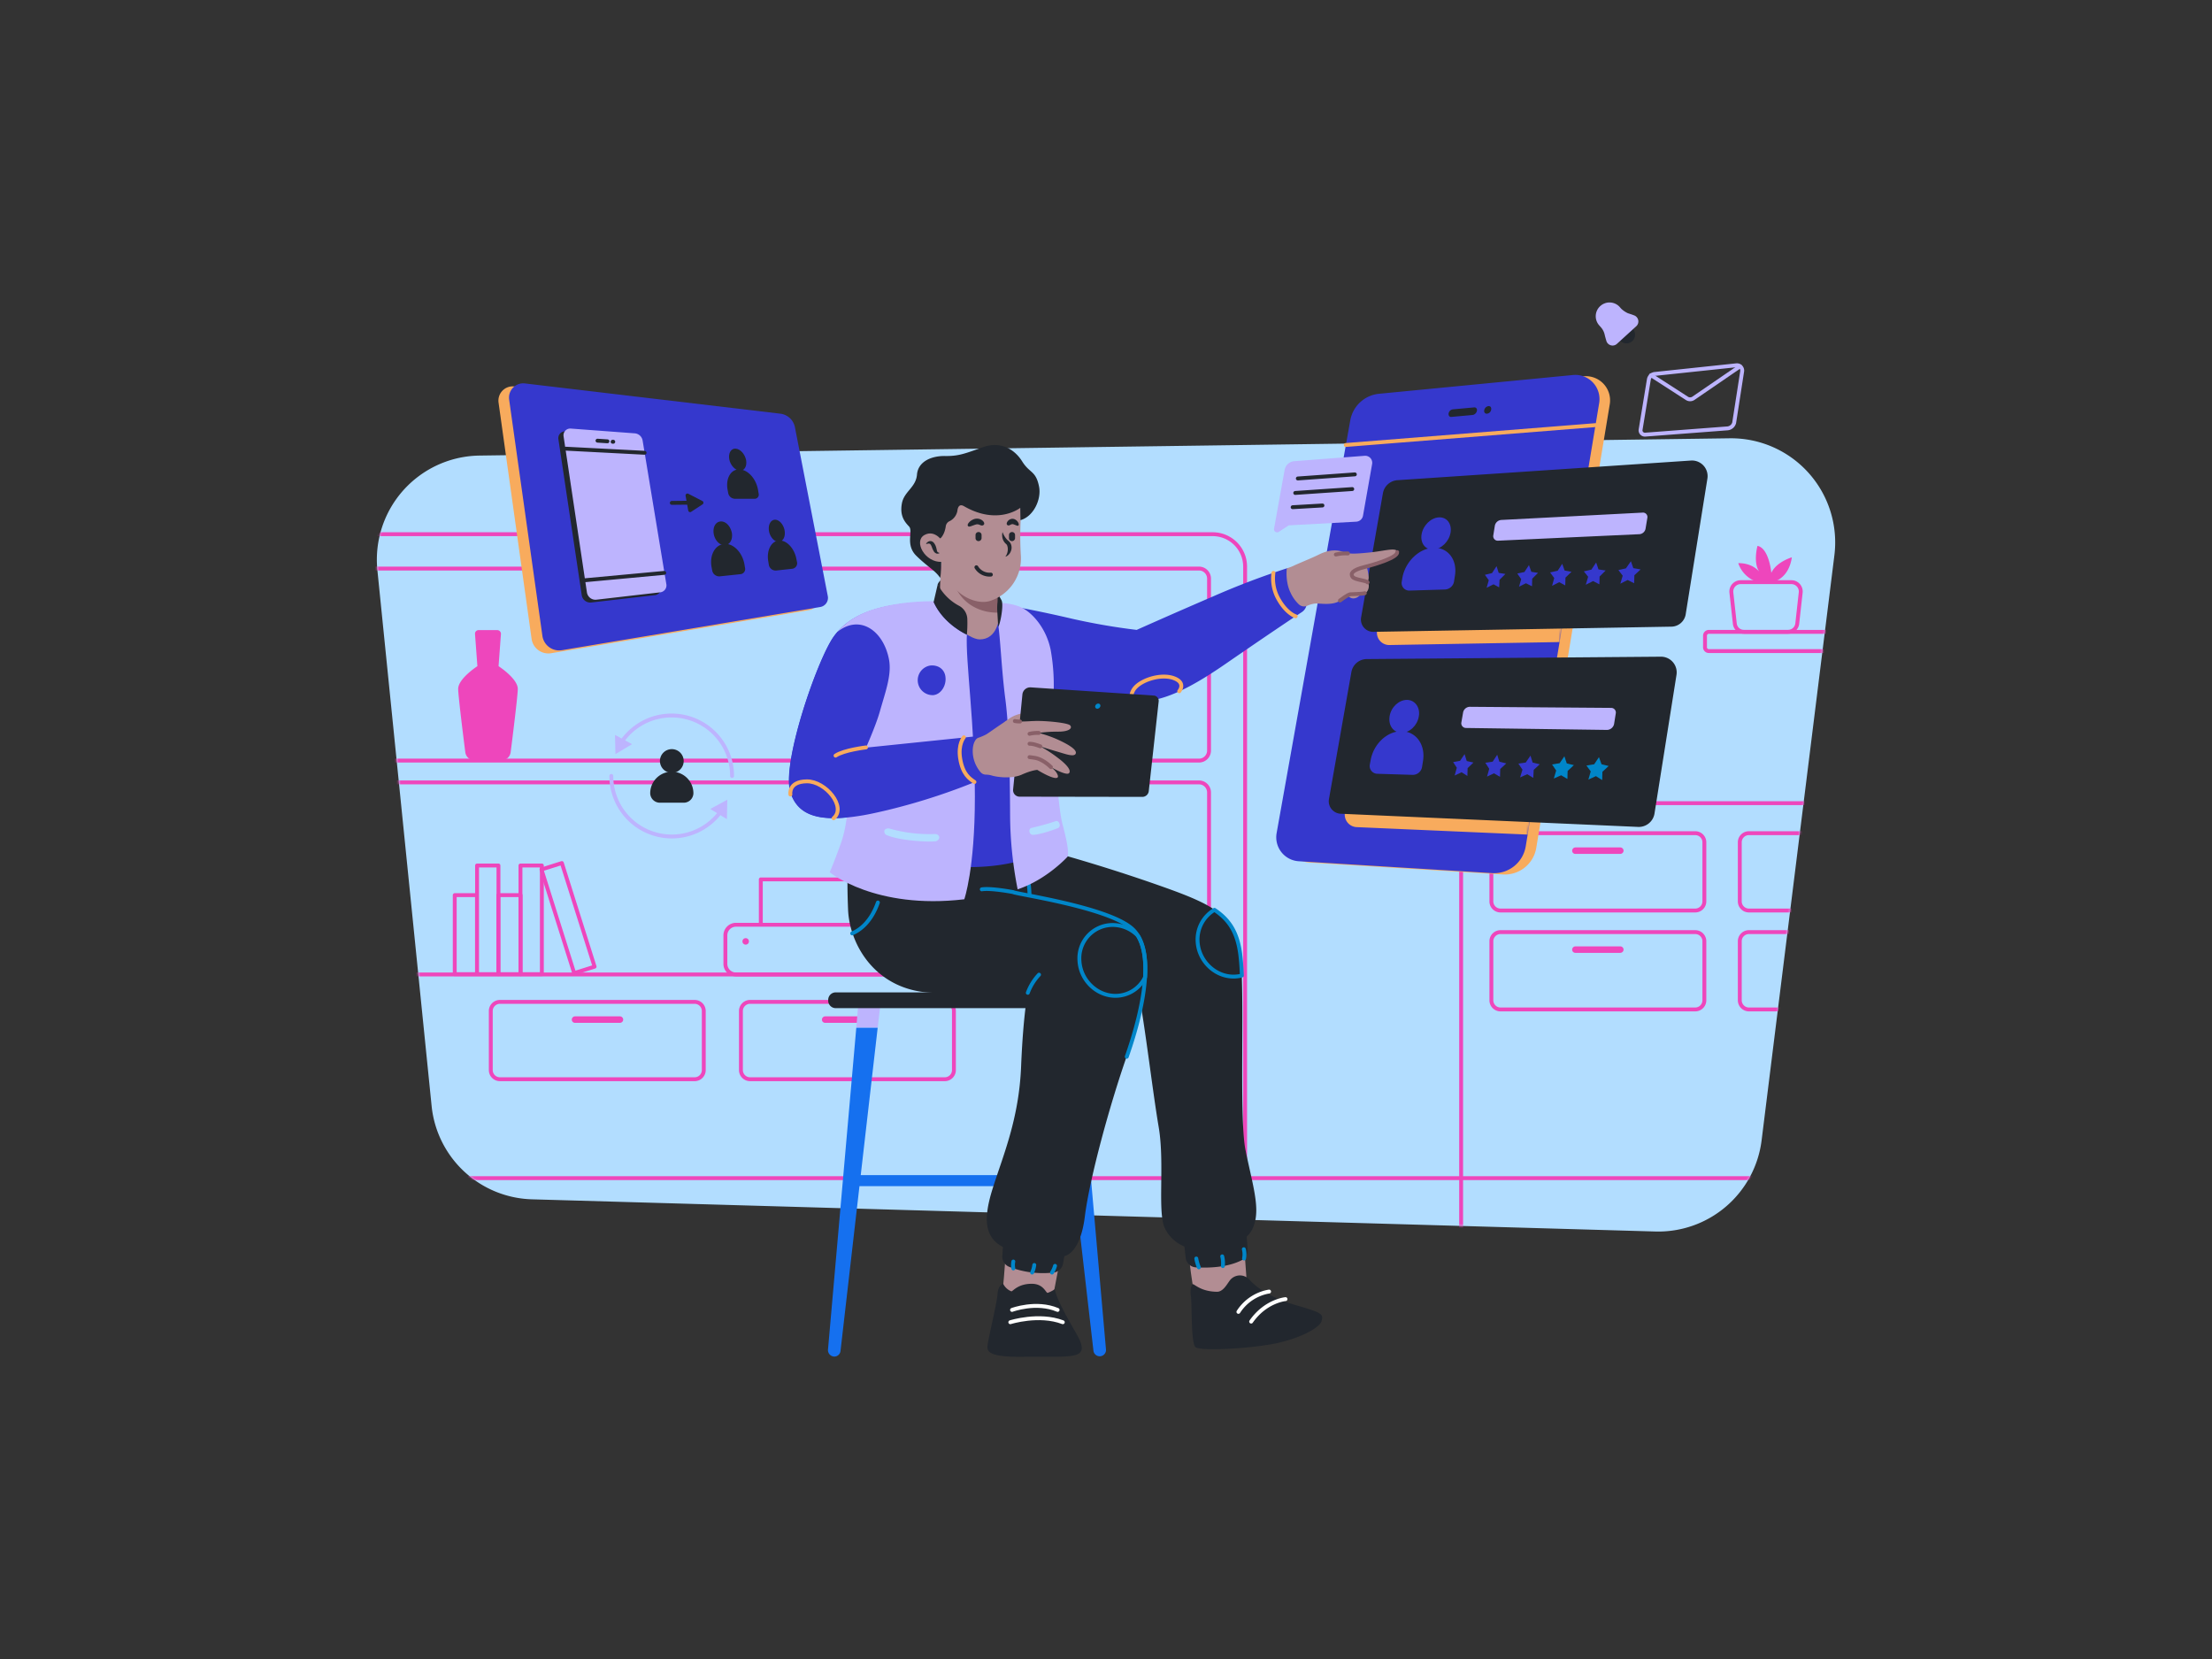<svg xmlns="http://www.w3.org/2000/svg" width="1024" height="768" fill="none"><rect width="100%" height="100%" fill="#333333" stroke="none"/><path fill="#B2DDFF" d="m766.3 570.1-520-14.9a48.07 48.07 0 0 1-46.5-43.3l-25.1-248a48.194 48.194 0 0 1 2.108-19.69A48.176 48.176 0 0 1 221.9 210.9l578.8-8a48.21 48.21 0 0 1 48.5 54.1l-33.7 270.9a48.191 48.191 0 0 1-49.2 42.2z"/><mask id="a" width="676" height="369" x="174" y="202" maskUnits="userSpaceOnUse" style="mask-type:luminance"><path fill="#fff" d="m766.3 570.1-520-14.9a48.07 48.07 0 0 1-46.5-43.3l-25.1-248a48.194 48.194 0 0 1 2.108-19.69A48.176 48.176 0 0 1 221.9 210.9l578.8-8a48.21 48.21 0 0 1 48.5 54.1l-33.7 270.9a48.191 48.191 0 0 1-49.2 42.2z"/></mask><g mask="url(#a)"><path stroke="#EE46BC" stroke-linecap="round" stroke-linejoin="round" stroke-width="1.8" d="M691.4 637.4h415.5c3.98 0 7.79-1.58 10.61-4.393a15.01 15.01 0 0 0 4.39-10.607V386.8a15.01 15.01 0 0 0-4.39-10.607 15.017 15.017 0 0 0-10.61-4.393H691.4a14.999 14.999 0 0 0-15 15v235.6a14.998 14.998 0 0 0 15 15zm-549.1-15.8h419.1a15.001 15.001 0 0 0 15-15V262.3a15.001 15.001 0 0 0-15-15H142.3a15.001 15.001 0 0 0-15 15v344.3a15.001 15.001 0 0 0 15 15zm648.8-320.2H881v-8.9h-89.9a1.793 1.793 0 0 0-1.666 1.11c-.09.219-.135.453-.134.69v5.2a1.757 1.757 0 0 0 1.08 1.766c.228.095.473.14.72.134z"/><path stroke="#EE46BC" stroke-linecap="round" stroke-linejoin="round" stroke-width="1.8" d="M807.4 292.5h20.3a4.319 4.319 0 0 0 4.3-3.8l1.6-14.4a4.332 4.332 0 0 0-4.3-4.8h-23.5a4.335 4.335 0 0 0-3.217 1.444 4.357 4.357 0 0 0-.898 1.563 4.356 4.356 0 0 0-.185 1.793l1.6 14.4a4.247 4.247 0 0 0 4.3 3.8z"/><path fill="#EE46BC" d="M819.9 269.6s8-.8 9.6-11.6c0 0-7.2 2.1-9.5 7.2 0 0-1-11.4-6.4-12.5 0 0-2.4 8.5 1.4 12.7 0 0-2.9-4.8-10.3-4.7a13.596 13.596 0 0 0 9.2 8.8"/><path stroke="#EE46BC" stroke-linecap="round" stroke-linejoin="round" stroke-width="1.8" d="M694.6 421.5h90.2a4.23 4.23 0 0 0 4.2-4.2v-27.4a4.231 4.231 0 0 0-4.2-4.2h-90.2a4.231 4.231 0 0 0-4.2 4.2v27.4a4.231 4.231 0 0 0 4.2 4.2z"/><path fill="#EE46BC" d="M729.3 395.3h20.8a1.538 1.538 0 0 0 1.5-1.5 1.537 1.537 0 0 0-1.5-1.5h-20.8a1.538 1.538 0 0 0-1.5 1.5 1.472 1.472 0 0 0 1.5 1.5z"/><path stroke="#EE46BC" stroke-linecap="round" stroke-linejoin="round" stroke-width="1.8" d="M694.6 467.3h90.2a4.23 4.23 0 0 0 4.2-4.2v-27.4a4.231 4.231 0 0 0-4.2-4.2h-90.2a4.231 4.231 0 0 0-4.2 4.2V463a4.26 4.26 0 0 0 2.578 3.957 4.25 4.25 0 0 0 1.622.343z"/><path fill="#EE46BC" d="M729.3 441.1h20.8a1.538 1.538 0 0 0 1.5-1.5 1.537 1.537 0 0 0-1.5-1.5h-20.8a1.538 1.538 0 0 0-1.5 1.5 1.472 1.472 0 0 0 1.5 1.5z"/><path stroke="#EE46BC" stroke-linecap="round" stroke-linejoin="round" stroke-width="1.8" d="M231.4 499.6h90.2a4.23 4.23 0 0 0 4.2-4.2V468a4.231 4.231 0 0 0-4.2-4.2h-90.2a4.231 4.231 0 0 0-4.2 4.2v27.4a4.231 4.231 0 0 0 4.2 4.2z"/><path fill="#EE46BC" d="M266.2 473.5H287c.395-.01.77-.171 1.049-.451.28-.279.441-.654.451-1.049a1.534 1.534 0 0 0-.451-1.049A1.534 1.534 0 0 0 287 470.5h-20.8c-.395.01-.77.171-1.049.451-.28.279-.441.654-.451 1.049a1.472 1.472 0 0 0 1.5 1.5z"/><path stroke="#EE46BC" stroke-linecap="round" stroke-linejoin="round" stroke-width="1.8" d="M347.2 499.6h90.2a4.231 4.231 0 0 0 4.2-4.2V468a4.231 4.231 0 0 0-4.2-4.2h-90.2a4.231 4.231 0 0 0-4.2 4.2v27.4a4.231 4.231 0 0 0 4.2 4.2z"/><path fill="#EE46BC" d="M382 473.5h20.8a1.538 1.538 0 0 0 1.5-1.5 1.537 1.537 0 0 0-1.5-1.5H382c-.395.01-.77.171-1.049.451-.28.279-.441.654-.451 1.049a1.472 1.472 0 0 0 1.5 1.5z"/><path stroke="#EE46BC" stroke-linecap="round" stroke-linejoin="round" stroke-width="1.8" d="M809.6 421.5h90.2a4.23 4.23 0 0 0 4.2-4.2v-27.4a4.231 4.231 0 0 0-4.2-4.2h-90.2a4.231 4.231 0 0 0-4.2 4.2v27.4a4.231 4.231 0 0 0 4.2 4.2z"/><path fill="#EE46BC" d="M844.3 395.3h20.8a1.538 1.538 0 0 0 1.5-1.5 1.537 1.537 0 0 0-1.5-1.5h-20.8a1.538 1.538 0 0 0-1.5 1.5 1.472 1.472 0 0 0 1.5 1.5z"/><path stroke="#EE46BC" stroke-linecap="round" stroke-linejoin="round" stroke-width="1.8" d="M809.6 467.3h90.2a4.23 4.23 0 0 0 4.2-4.2v-27.4a4.231 4.231 0 0 0-4.2-4.2h-90.2a4.231 4.231 0 0 0-4.2 4.2V463a4.26 4.26 0 0 0 2.578 3.957 4.25 4.25 0 0 0 1.622.343z"/><path fill="#EE46BC" d="M844.3 441.1h20.8a1.538 1.538 0 0 0 1.5-1.5 1.537 1.537 0 0 0-1.5-1.5h-20.8a1.538 1.538 0 0 0-1.5 1.5 1.472 1.472 0 0 0 1.5 1.5z"/><path stroke="#EE46BC" stroke-linecap="round" stroke-linejoin="round" stroke-width="1.8" d="M100.1 352.1h455a4.65 4.65 0 0 0 4.6-4.6v-79.7a4.65 4.65 0 0 0-4.6-4.6h-455a4.65 4.65 0 0 0-4.6 4.6v79.7a4.594 4.594 0 0 0 2.838 4.253c.559.23 1.158.348 1.762.347zm0 99h455a4.65 4.65 0 0 0 4.6-4.6v-79.7a4.65 4.65 0 0 0-4.6-4.6h-455a4.65 4.65 0 0 0-4.6 4.6v79.7a4.65 4.65 0 0 0 4.6 4.6z"/><path stroke="#EE46BC" stroke-linecap="round" stroke-linejoin="round" stroke-width="1.8" d="M529.13 301.82h-9.9v50.3h9.9v-50.3zm-9.94 13.72h-10.3v36.6h10.3v-36.6zm-288.44 85.12h-9.9v50.3h9.9v-50.3zm-9.94 13.72h-10.3v36.6h10.3v-36.6zm30.03-13.72h-9.9v50.3h9.9v-50.3z"/><path stroke="#EE46BC" stroke-linecap="round" stroke-linejoin="round" stroke-width="1.8" d="m260.106 399.525-9.441 2.981 15.142 47.966 9.441-2.98-15.142-47.967zM241 414.38h-10.3v36.6H241v-36.6z"/><path fill="#EE46BC" d="m221 308.4-1.1-14.9a1.652 1.652 0 0 1 1.7-1.8h8.6a1.713 1.713 0 0 1 1.598 1.12c.079.218.114.449.102.68l-1.1 14.9s9 5.8 8.9 10.6c-.1 3.7-2.3 21.4-3.3 29.2a4.319 4.319 0 0 1-4.3 3.8h-12.4a4.319 4.319 0 0 1-4.3-3.8c-1-7.8-3.2-25.5-3.3-29.2-.1-4.8 8.9-10.6 8.9-10.6z"/><path stroke="#EE46BC" stroke-linecap="round" stroke-linejoin="round" stroke-width="1.8" d="M860.1 545.4H-95.7"/></g><path stroke="#EE46BC" stroke-linecap="round" stroke-linejoin="round" stroke-width="1.8" d="M423.9 451.1h-83.2a4.914 4.914 0 0 1-4.9-4.9V433a4.912 4.912 0 0 1 4.9-4.9h83.2a4.912 4.912 0 0 1 4.9 4.9v13.1a4.927 4.927 0 0 1-4.9 5zm-11.7-44h-60v21h60v-21z"/><path fill="#EE46BC" d="M345.2 437.3a1.5 1.5 0 1 0-.001-3.001 1.5 1.5 0 0 0 .001 3.001z"/><path fill="#BDB4FE" d="M407.8 463h-10.3l-1.1 12.8h9.9l1.5-12.8z"/><path fill="#1570EF" d="m396.4 475.8-13.1 149a3.006 3.006 0 0 0 1.735 2.925 3.01 3.01 0 0 0 1.165.275 2.92 2.92 0 0 0 2.9-2.6l17.2-149.6h-9.9zM497.8 463h-10.3l1.5 12.8h9.9l-1.1-12.8z"/><path fill="#1570EF" d="m489 475.8 17.2 149.6a2.92 2.92 0 0 0 5.8-.6l-13.1-149H489z"/><path fill="#1570EF" d="M501.6 544H395.4v5.1h106.2V544z"/><path fill="#22272E" d="M508.4 466.7H386.9a3.477 3.477 0 0 1-3.5-3.5v-.3a3.477 3.477 0 0 1 3.5-3.5h121.6a3.468 3.468 0 0 1 2.481 1.019A3.477 3.477 0 0 1 512 462.9v.3a3.56 3.56 0 0 1-3.6 3.5z"/><path fill="#F8AB5D" d="m695.7 404.8-89.5-5.5a11.092 11.092 0 0 1-8.111-4.222 11.117 11.117 0 0 1-2.051-4.203 11.118 11.118 0 0 1-.138-4.675L630 195.1a15.002 15.002 0 0 1 13.2-12.2l89.9-8.7a11.19 11.19 0 0 1 9.252 3.52 11.19 11.19 0 0 1 2.848 9.48l-34 205.2a14.736 14.736 0 0 1-15.5 12.4z"/><path fill="#3538CD" d="m690.8 404.2-89.5-5.5a11.092 11.092 0 0 1-8.111-4.222A11.101 11.101 0 0 1 591 385.6l34.1-191.1a15 15 0 0 1 13.2-12.2l89.9-8.7a11.19 11.19 0 0 1 9.252 3.52 11.201 11.201 0 0 1 2.848 9.48l-34 205.2a14.82 14.82 0 0 1-15.5 12.4z"/><mask id="b" width="151" height="232" x="590" y="173" maskUnits="userSpaceOnUse" style="mask-type:luminance"><path fill="#fff" d="m690.8 404.2-89.5-5.5a11.092 11.092 0 0 1-8.111-4.222A11.101 11.101 0 0 1 591 385.6l34.1-191.1a15 15 0 0 1 13.2-12.2l89.9-8.7a11.19 11.19 0 0 1 9.252 3.52 11.201 11.201 0 0 1 2.848 9.48l-34 205.2a14.82 14.82 0 0 1-15.5 12.4z"/></mask><g mask="url(#b)"><path fill="#F8AB5D" d="m781 296.2-137.8 2.4a5.694 5.694 0 0 1-4.43-2.006 5.698 5.698 0 0 1-1.27-4.694l10.1-57.5a7.327 7.327 0 0 1 6.6-6l136-9.1a7.24 7.24 0 0 1 5.829 2.364 7.22 7.22 0 0 1 1.771 6.036l-10 62.5a6.748 6.748 0 0 1-6.8 6z"/></g><mask id="c" width="151" height="232" x="590" y="173" maskUnits="userSpaceOnUse" style="mask-type:luminance"><path fill="#fff" d="m690.8 404.2-89.5-5.5a11.092 11.092 0 0 1-8.111-4.222A11.101 11.101 0 0 1 591 385.6l34.1-191.1a15 15 0 0 1 13.2-12.2l89.9-8.7a11.19 11.19 0 0 1 9.252 3.52 11.201 11.201 0 0 1 2.848 9.48l-34 205.2a14.82 14.82 0 0 1-15.5 12.4z"/></mask><g mask="url(#c)"><path fill="#F8AB5D" d="m765.8 388.9-137.8-6a5.775 5.775 0 0 1-4.195-2.145 5.776 5.776 0 0 1-1.205-4.555l10.4-58.9a7.277 7.277 0 0 1 7.1-6l136.2-1.1a7.269 7.269 0 0 1 7.2 8.4l-10.2 64.3a7.257 7.257 0 0 1-7.5 6z"/></g><path stroke="#F8AB5D" stroke-linecap="round" stroke-linejoin="round" stroke-width="1.8" d="m623 206 115.6-9.2"/><path fill="#22272E" d="m681.8 192.1-9.9.9c-.9.1-1.4-.6-1.3-1.6a2.337 2.337 0 0 1 1.9-1.9l9.9-.9c.9-.1 1.5.6 1.3 1.6a2.45 2.45 0 0 1-.668 1.232 2.45 2.45 0 0 1-1.232.668zm6.6-.6c-.9.1-1.5-.6-1.3-1.6a2.337 2.337 0 0 1 1.9-1.9c.9-.1 1.5.6 1.3 1.6a2.127 2.127 0 0 1-1.9 1.9z"/><path stroke="#BDB4FE" stroke-linecap="round" stroke-linejoin="round" stroke-width="1.8" d="m799.8 198.3-38.1 2.9a1.999 1.999 0 0 1-2.2-2.4l3.8-23.1a3.084 3.084 0 0 1 2.8-2.6l37.7-4a2.454 2.454 0 0 1 2.037.738 2.466 2.466 0 0 1 .663 2.062l-3.7 23.8a3.51 3.51 0 0 1-3 2.6z"/><path stroke="#BDB4FE" stroke-linecap="round" stroke-linejoin="round" stroke-width="1.8" d="m764.3 173.7 16.6 10.7a2.731 2.731 0 0 0 3 0l21.6-14.8"/><path fill="#BDB4FE" d="m627.9 241.5-31.3 1.7-4.6 3a1.44 1.44 0 0 1-2.2-1.5l4.9-27.2a4.893 4.893 0 0 1 4.4-4l32.6-2.5a3.259 3.259 0 0 1 3.5 3.8l-4.2 23.8a3.385 3.385 0 0 1-1.04 1.995 3.385 3.385 0 0 1-2.06.905z"/><path stroke="#22272E" stroke-linecap="round" stroke-linejoin="round" stroke-width="1.8" d="m600.8 221.5 26.4-1.9m-27.6 8.6 26.4-1.8m-27.6 8.4 13.8-.8"/><path fill="#22272E" d="m773.6 290.1-137.8 2.4a5.699 5.699 0 0 1-5.7-6.7l10.1-57.5a7.327 7.327 0 0 1 6.6-6l136-9.1a7.24 7.24 0 0 1 5.829 2.364 7.22 7.22 0 0 1 1.771 6.036l-10 62.5a6.822 6.822 0 0 1-6.8 6z"/><path fill="#3538CD" d="M671.5 246.6c-.7 4.1-4.3 7.6-8 7.8-3.7.2-6.1-3-5.4-7.1.7-4.1 4.3-7.6 8-7.8 3.7-.2 6.1 3 5.4 7.1z"/><path fill="#3538CD" d="m668.9 272.9-16.4.5a3.51 3.51 0 0 1-3.6-4.1l.3-1.8c1.3-7.4 7.7-13.7 14.4-13.9 6.7-.3 11.2 5.6 9.9 13.1l-.4 2.6a4.477 4.477 0 0 1-4.2 3.6z"/><path fill="#BDB4FE" d="m758.8 247.3-65.3 3a2.098 2.098 0 0 1-1.721-.704 2.085 2.085 0 0 1-.479-1.796l.7-4.4a3.291 3.291 0 0 1 3-2.7l65.4-3.4a2.06 2.06 0 0 1 2.2 2.5l-.8 4.8a3.113 3.113 0 0 1-3 2.7z"/><path fill="#3538CD" d="m692.8 262.1 1 3.1 3.1.5-2.7 2.7-.2 3.5-2.6-1.4-3.2 1.6 1-3.5-1.8-2.5 3.3-.8 2.1-3.2zm15-.5 1.1 3.1 3.1.5-2.7 2.7-.1 3.5-2.8-1.4-3.2 1.6 1-3.5-1.8-2.6 3.3-.7 2.1-3.2zm15.4-.6 1.1 3.1 3.2.6-2.8 2.7-.1 3.6-2.8-1.5-3.3 1.7 1-3.6-1.9-2.6 3.5-.8 2.1-3.2zm15.7-.6 1.1 3.2 3.3.5-2.8 2.8-.1 3.6-2.9-1.5-3.4 1.7 1.1-3.7-2-2.5 3.5-.8 2.2-3.3zm16.1-.6 1.1 3.2 3.4.6-2.9 2.7-.1 3.7-3-1.5-3.4 1.7 1.1-3.7-2-2.6 3.5-.8 2.3-3.3z"/><path fill="#22272E" d="m758.3 382.8-137.7-6.1a5.775 5.775 0 0 1-4.195-2.145A5.776 5.776 0 0 1 615.2 370l10.4-58.9a7.277 7.277 0 0 1 7.1-6l136.2-1.1a7.269 7.269 0 0 1 7.2 8.4l-10.2 64.3a7.358 7.358 0 0 1-7.6 6.1z"/><path fill="#3538CD" d="M656.8 331.7c-.7 4.2-4.3 7.6-8.1 7.5-3.8-.1-6.1-3.5-5.4-7.7.7-4.2 4.3-7.5 8-7.5s6.3 3.5 5.5 7.7z"/><path fill="#3538CD" d="m653.9 358.7-16.4-.5a3.604 3.604 0 0 1-2.603-1.301 3.607 3.607 0 0 1-.797-2.799l.4-2.1c1.3-7.6 7.7-13.6 14.4-13.5 6.7.1 11.2 6.4 9.8 14.1l-.4 2.5a4.341 4.341 0 0 1-4.4 3.6z"/><path fill="#BDB4FE" d="m743.9 337.9-65.3-.9a2.162 2.162 0 0 1-2.1-2.5l.8-4.6a3.222 3.222 0 0 1 3.2-2.7l65.4.5a2.158 2.158 0 0 1 2.1 2.5l-.8 5a3.432 3.432 0 0 1-3.3 2.7z"/><path fill="#3538CD" d="m678 349.1 1 3.2 3.1.7-2.7 2.6-.1 3.6-2.7-1.7-3.2 1.5 1-3.6-1.7-2.6 3.2-.6 2.1-3.1zm15.1.3 1 3.2 3.2.8-2.8 2.6-.1 3.6-2.8-1.6-3.2 1.5 1-3.6-1.8-2.8 3.4-.5 2.1-3.2zm15.4.4 1 3.2 3.3.8-2.8 2.6-.2 3.7-2.8-1.7-3.3 1.5 1.1-3.6-1.9-2.8 3.4-.5 2.2-3.2z"/><path fill="#0086C9" d="m724.2 350.1 1.1 3.3 3.3.8-2.9 2.7-.1 3.7-2.9-1.7-3.4 1.5 1.1-3.7-1.9-2.8 3.5-.6 2.2-3.2zm16 .4 1.2 3.3 3.3.8-2.9 2.7-.1 3.8-2.9-1.8-3.5 1.6 1.1-3.8-2-2.7 3.6-.6 2.2-3.3z"/><path fill="#22272E" d="M755.9 152.3a4 4 0 1 0-5.898 5.404 4 4 0 0 0 5.898-5.404z"/><path fill="#BDB4FE" d="m750.5 142.9-.7-.8a6.348 6.348 0 0 0-6.876-1.697 6.344 6.344 0 0 0-2.124 1.297 6.322 6.322 0 0 0-2.076 4.417 6.321 6.321 0 0 0 1.676 4.583l.7.8a7.63 7.63 0 0 1 1.7 3.2c.2.9.5 2 .8 3a3.002 3.002 0 0 0 3.546 2.189c.503-.11.969-.347 1.354-.689l4.5-4.1 4.5-4.1a2.997 2.997 0 0 0 .891-2.778A3 3 0 0 0 756.5 146c-1-.4-2-.7-2.9-1a11.289 11.289 0 0 1-3.1-2.1z"/><path fill="#F8AB5D" d="m374.7 282.4-119.6 20a7.843 7.843 0 0 1-7.96-3.696 7.856 7.856 0 0 1-1.04-2.904l-15.3-109.4a6.61 6.61 0 0 1 7.3-7.5l118.2 14a7.845 7.845 0 0 1 6.8 6.3l15.2 78.1a4.42 4.42 0 0 1-3.6 5.1z"/><path fill="#3538CD" d="m379.7 281-119.6 20a7.843 7.843 0 0 1-7.96-3.696 7.856 7.856 0 0 1-1.04-2.904L235.7 185a6.61 6.61 0 0 1 7.3-7.5l118.2 14a7.845 7.845 0 0 1 6.8 6.3l15.2 78.1a4.274 4.274 0 0 1-.66 3.298A4.29 4.29 0 0 1 379.7 281z"/><path fill="#22272E" d="m303.3 275.5-29.5 3.4a3.998 3.998 0 0 1-4.5-3.4l-10.8-72.2a3.12 3.12 0 0 1 3.4-3.6l29.5 2.2a4 4 0 0 1 3.7 3.4l11 66.6a3.322 3.322 0 0 1-2.8 3.6z"/><path fill="#BDB4FE" d="m305.7 274.2-29.5 3.4a3.998 3.998 0 0 1-4.5-3.4L260.9 202a3.12 3.12 0 0 1 3.4-3.6l29.5 2.2a4.002 4.002 0 0 1 3.7 3.4l11 66.6a3.24 3.24 0 0 1-2.8 3.6z"/><path stroke="#22272E" stroke-linecap="round" stroke-linejoin="round" stroke-width="1.8" d="m276.6 204 4.6.3m2.4.2h.3m-22.1 3.2 36.6 1.9m-27.5 59 36.6-3.4"/><path fill="#22272E" d="M345.4 213c.5 2.8-.8 5-2.9 4.9-2.1-.1-4.4-2.5-4.9-5.3s.8-5.1 3-4.9c2.2.2 4.2 2.5 4.8 5.3z"/><path fill="#22272E" d="M349.3 230.9h-9a3.223 3.223 0 0 1-3.2-2.7l-.3-1.6c-.9-5.3 1.6-9.4 5.5-9.3 3.9.1 7.7 4.3 8.6 9.4l.3 1.8a1.909 1.909 0 0 1-1.036 2.226 1.89 1.89 0 0 1-.864.174zm-10.5 15.8c.5 3-.9 5.5-3.2 5.7-2.3.2-4.7-2.2-5.2-5.3-.5-3.1.9-5.6 3.3-5.7 2.4-.1 4.5 2.3 5.1 5.3z"/><path fill="#22272E" d="m342.8 265.8-9.5 1a3.301 3.301 0 0 1-3.6-2.7l-.3-1.6c-1-5.6 1.7-10.4 6-10.7 4.1-.3 8.2 3.9 9.2 9.3l.3 1.8a2.365 2.365 0 0 1-.393 1.926 2.371 2.371 0 0 1-1.707.974zm20.4-20.3c.5 2.8-.6 5.1-2.6 5.3-2 .2-4.1-2.1-4.6-4.9-.5-2.8.7-5.2 2.7-5.3 2-.1 4 2.2 4.5 4.9z"/><path fill="#22272E" d="m366.8 263.3-7.4.8a3.197 3.197 0 0 1-3.5-2.7l-.2-1.3c-1-5.2 1.3-9.6 4.9-9.9 3.6-.2 7.2 3.7 8.1 8.7l.3 1.5a2.58 2.58 0 0 1-2.2 2.9z"/><path stroke="#22272E" stroke-linecap="round" stroke-linejoin="round" stroke-width="1.8" d="m311 232.8 9.2-.1"/><path fill="#22272E" d="m320 236.9 5.2-3.4a.9.9 0 0 0-.1-1.6l-6.4-3.3a.88.88 0 0 0-1.3 1l1.2 6.7a.863.863 0 0 0 .523.713.872.872 0 0 0 .877-.113z"/><path fill="#B28D93" d="M549.6 574.5s1.4 13.7 2.6 20.8c.3 2.1 8.2 4.5 15.4 3 8.9-1.8 9.4-6.9 9.4-6.9s-1.7-24-1.9-25.7c-.2-1.7-24.2 2.8-25.5 8.8z"/><path fill="#22272E" d="M574.8 583.4c-6.9 3.5-15.9 3.6-21.2 3.3a5.002 5.002 0 0 1-4.7-4.4c-.5-4.4-.9-7.8-.9-7.8 1.4-6.7 28.3-11.7 28.5-9.8.1.9.6 7.4 1.1 13.9a5.117 5.117 0 0 1-2.8 4.8zM552 594.5s-1.3 1.7-.7 5.6c.6 3.9-.1 21.4 2.1 23.5 2.2 2.1 27 .6 38.1-1.9 11.9-2.7 19.4-7.4 20.2-9.9 1.2-3.6.2-4.1-12.1-7.7-12.3-3.6-18.5-8.7-21.1-11.6a5.904 5.904 0 0 0-4.144-2.058A5.923 5.923 0 0 0 570 592c-1.5 1.3-3.3 6-6.6 6-7.9-.1-10.6-3.9-11.4-3.5z"/><path stroke="#fff" stroke-linecap="round" stroke-linejoin="round" stroke-width="1.8" d="M595.1 601.4s-9.2.8-15.9 10.4m8.3-13.9a21.065 21.065 0 0 0-14.2 9.4"/><path fill="#B28D93" d="M466 574.8s-1.4 19.3-1.6 20.2c-.2.9 1.4 5.6 10.9 6.9 9.5 1.3 12.7-4.5 12.7-4.5s3.4-17.7 4-20.9c.6-3.2-22.9-5-26-1.7z"/><path fill="#22272E" d="M493.8 576.1c-.3 1.3-1 4.9-1.7 8.9a5 5 0 0 1-4.4 4.1 43.499 43.499 0 0 1-20.4-2.6 5.114 5.114 0 0 1-3.3-5.2c.3-4 .5-7.3.5-7.3 3.4-3.7 30-1.5 29.3 2.1zm-29.4 18.2s-2.4.6-2.6 4.7c-.2 4.1-4.9 22.8-4.7 24.8.2 2 1.3 4.5 16.4 4.3 15.1-.2 23.5.6 26.3-1.8 2.8-2.4-1-7.9-3.8-12.9s-7-12.5-7.7-16.6a13.867 13.867 0 0 1-3.3 1.7c-.9.1-1.8-4.2-7.4-4.2-6.5 0-8.8 3.6-9.4 3.5a7.16 7.16 0 0 1-3.8-3.5z"/><path stroke="#fff" stroke-linecap="round" stroke-linejoin="round" stroke-width="1.8" d="M468.5 606.4s11.2-4.2 21.1 0m-21.9 5.7s13.3-4.2 24.3 0"/><path fill="#22272E" d="M491.4 395.6s21.2 5.8 46.6 14.8c24 8.5 33.4 13.5 36 30.2 2.6 16.7-.6 76.2 2.6 91.9 3.2 15.7 6.9 26.8 3.8 34.9a12.264 12.264 0 0 1-6.4 7.2s-12.9 5.5-24.4 2.9a17.18 17.18 0 0 1-10.2-8.6c-3.8-7.1-.1-30-3-47.1s-6.1-45.3-9.6-64.2c-3.5-18.9-60.5-26.5-67.8-41.4-7.3-14.9-3.5-28-3.5-28s29.5-.6 35.9 7.4z"/><path stroke="#0086C9" stroke-linecap="round" stroke-linejoin="round" stroke-width="1.8" d="M476.6 414.6a46.915 46.915 0 0 0-.7-7.5m99 44.5c-1.242.32-2.518.488-3.8.5-8.8 0-16.3-7.4-16.7-16.4a15.941 15.941 0 0 1 7.8-14.5c6.9 4.6 10.4 10.3 11.8 19.5.4 2.6.7 6.4.9 10.9z"/><path fill="#22272E" d="M392.7 396.9s-.8 7.4-.1 24.3c.7 16.5 13.3 38.1 40.3 38.4 27 .3 42.9 0 42.9 0s-2.1 9.6-3.1 34.1-8.4 41.3-13.2 56.6c-4.2 13.4-4.2 22.8 5.5 27.3a71.742 71.742 0 0 0 27.6 3.9s7.4-.6 9.6-18.3c2.2-17.7 11.6-51.9 19.3-73.9 7.7-22 13.8-50.2 1.9-59.8-11.9-9.6-52.4-15.4-54.5-16.4-2.1-1-1.8-14.5-4.3-22.8-2.4-8.5-63.8-10.1-71.9 6.6z"/><path stroke="#0086C9" stroke-linecap="round" stroke-linejoin="round" stroke-width="1.8" d="M521.6 489.2c7.7-21.9 13.8-50.2 1.9-59.8-11.9-9.6-52.4-15.4-54.5-16.4m.1 0s-10.4-2-14.6-1.3m-60 20.4c3.5-1.5 8.7-5.2 11.9-14.3m69.4 41.8a25.15 25.15 0 0 1 5.2-8.4"/><path stroke="#0086C9" stroke-linecap="round" stroke-linejoin="round" stroke-width="1.8" d="M530.1 452.4a15.265 15.265 0 0 1-13.7 8.6c-8.8 0-16.3-7.4-16.7-16.4a15.412 15.412 0 0 1 9.268-15.137 15.413 15.413 0 0 1 6.132-1.263 16.326 16.326 0 0 1 11.7 5c2.9 4.7 3.8 11.5 3.3 19.2zm-61 134.8a7.875 7.875 0 0 1 0-3.2m8.7 5.1a11.613 11.613 0 0 0 1-3.5m8.2 3.5a11.583 11.583 0 0 0 1.4-3.1m66.6.7a17.48 17.48 0 0 1-1.2-4.1m12.3 3.5c.169-1.506.068-3.03-.3-4.5m10.1 1a9.465 9.465 0 0 0-.1-4.3"/><path fill="#3538CD" d="M470.9 281.1s9.9 1.7 25.7 5.4a296.225 296.225 0 0 0 29.6 5.1s16.3-7.3 35.6-15.6a360.674 360.674 0 0 1 33.9-12.9s5 .4 7.9 7.7a19.196 19.196 0 0 1 1.3 8.8 5 5 0 0 1-2.3 3.8c-4.4 2.9-16.5 11-35.5 24.1-24.2 16.7-34.3 17.9-46.3 17.4-13.3-.6-46.3-6-46.3-6s-8.9-1.7-12-17.6c-2.9-15.9 5.3-20.8 8.4-20.2z"/><path stroke="#F8AB5D" stroke-linecap="round" stroke-linejoin="round" stroke-width="1.8" d="M526 324.9s-3.9-1.1-1.3-5.5c2.6-4.4 12.8-7.9 19.1-5.3 5.3 2.2 2.1 5.9 2.1 5.9m43.6-54.8a19.415 19.415 0 0 0 1.8 11.1c3.3 6.5 7.3 8.6 8.5 9"/><path fill="#B28D93" d="M595.7 263.1s-.8 6.1 1.7 11.2a17.313 17.313 0 0 0 3.9 5.5 3.57 3.57 0 0 0 3.7.7 12.98 12.98 0 0 1 3.7-1.1c2.2-.2 8.2 1.1 11.7-1.4s4.3-2.8 4.8-2.9c.5-.1 5.8-.1 6.7-.5 1.8-.8 2.2-3.8 1.3-5-.8-1-6-1.1-7-2.6s-.1-3.1 5.5-4.5 15.5-4.5 15.2-6.9c-.3-2.4-5.6-.6-12.4.1-6.8.7-10 .9-12.8-.2-2.8-1.1-6.6-1-10.9 1.1-2.8 1.4-5.8 2.6-11.1 4.9a23.983 23.983 0 0 1-4 1.6z"/><path fill="#B28D93" d="M632.6 262.3a18.135 18.135 0 0 1 1 5c.1 2.2-3.1 8.2-5.4 9.3-2.3 1.1-3.8-.1-4.8-1.7-1-1.6-3.6-11.1 1.4-12.2 5-1.1 6.8-1.3 7.8-.4z"/><path stroke="#896068" stroke-linecap="round" stroke-linejoin="round" stroke-width="1.8" d="M633.1 269.6c-.8-1-6-1.1-7-2.6s-.1-3.1 5.5-4.5 15.5-4.5 15.2-6.9m-22.8.6c-1.881-.1-3.767.069-5.6.5m1.9 21.3c3.5-2.6 4.3-2.8 4.8-2.9.5-.1 5.8-.1 6.7-.5"/><path fill="#22272E" d="M434.1 270.5s1.1-4.1 8.6-3.7c7.5.4 18.4 4.3 19.1 9.9.7 5.6-24.2 8.7-27.7-6.2z"/><path fill="#3538CD" d="M487.6 315.8c-1-31.6-16.6-34.7-16.6-34.7a237.04 237.04 0 0 0-38.7-2.5c-21.2.4-37.8 4-46.4 16.2-7.6 10.8-24.2 58.7-19.9 72 3.6 11.2 14.2 13.9 33.2 10.6-1.2 7-2.6 12.5-2.6 12.5 8 5.8 25.7 11.5 52.2 11.5 23.6 0 35.5-7.7 35.5-7.7-.9-7.1 4.2-46.3 3.3-77.9z"/><path fill="#BDB4FE" d="M462 288.5c1.1 6.7 1.6 21.3 3.4 35.1 1.8 13.8 2.1 34.1 2.2 53.5a180.286 180.286 0 0 0 3.5 34.6c13.5-4.5 23.1-15.1 23.1-15.1s1.3-1.6-2.2-14.5-4.4-58.5-4.4-58.5a92.677 92.677 0 0 0-1.2-22.7c-2.2-10.9-9.6-18.6-15.3-20.4a29.187 29.187 0 0 0-9.6-1.4s.2 5.1.5 9.4z"/><path fill="#B28D93" d="M435.7 259.1s-.6 11.4-.6 17c0 9.8 13.4 19.9 18.4 19.9 8.1 0 9.5-9.5 9.1-13.7-.4-4.2-.5-16.4-.4-16.7.1-.3-21.5-11.9-26.5-6.5z"/><path fill="#896068" d="M440.5 265.1c1.5 12.4 11.4 18.9 22.1 18.5a4.48 4.48 0 0 0-.1-1.2c-.2-1.7-.3-4.7-.3-7.6-7.7 4-17.2-2.5-21.7-9.7z"/><path fill="#BDB4FE" d="M447.6 293.8c-.7 11.9 3.7 41.5 3.7 75.1 0 33.6-4.9 47.4-4.9 47.4-41.3 4.9-62.3-12.5-62.3-12.5s1.6-3.5 5.1-13.2c3.5-9.7 3.5-21.6 3.5-21.6s4.8-43.9 3.1-53.7c-1.7-9.8-8-22.8-8-22.8s5-7.3 18.4-11c10.4-2.9 21.7-3.2 26.2-3.2l-.1.5c4.6 10.3 15.3 15 15.3 15z"/><path fill="#B2DDFF" d="M411.9 383.6a67.107 67.107 0 0 0 20.7 2.5c1.3-.1 2.3.7 2.2 1.7v.1a2.169 2.169 0 0 1-2 1.6c-4.5.3-16.1-.4-22.1-2.8a1.866 1.866 0 0 1-1.3-2.1c.2-.9 1.4-1.3 2.5-1zm65.5-.3c2-.5 6.5-1.5 11.4-3.2.7-.2 1.5.4 1.7 1.4v.1a1.399 1.399 0 0 1-.6 1.7c-2.3.9-8.1 3-11.8 3.2a1.767 1.767 0 0 1-1.5-1.3c-.2-.9.1-1.7.8-1.9z"/><path fill="#B28D93" d="M478.4 333.8h-.5c-7.6 4.1-12 3.9-12.5.1.8-.5 1.5-1 2.2-1.5a14.257 14.257 0 0 1 5.5-2.1 41.92 41.92 0 0 1 4.4-.5s2.2-.5 2.6.3c.4.6.3 2.1-1.7 3.7z"/><path fill="#22272E" d="m528.8 368.9-56.8-.1a3.003 3.003 0 0 1-2.235-.982A2.995 2.995 0 0 1 469 365.5l4.3-44a3.661 3.661 0 0 1 3.9-3.3l57 3.8a2.44 2.44 0 0 1 2.2 2.6l-4.6 41.6a2.999 2.999 0 0 1-3 2.7z"/><path fill="#0086C9" d="M509.4 326.9a.993.993 0 0 0-.212-.84 1.002 1.002 0 0 0-.788-.36 1.501 1.501 0 0 0-1.4 1.2.993.993 0 0 0 .212.84 1.002 1.002 0 0 0 .788.36 1.594 1.594 0 0 0 1.4-1.2z"/><path fill="#3538CD" d="M458.1 358a2.68 2.68 0 0 1-.611 1.164 2.68 2.68 0 0 1-1.089.736 288.9 288.9 0 0 1-45.5 15.1c-4.2 1-8.2 1.9-11.8 2.5-19.1 3.2-29.6.6-33.2-10.6-4.3-13.3 12.3-61.1 19.9-72a24.389 24.389 0 0 1 2-2.5c10.5-8.2 21.4-.2 23.8 13.2 1.2 7.1-1.8 14.9-4.3 23.8-1.8 6.4-6.4 16.7-6.4 16.7l52.4-5.4a2.639 2.639 0 0 1 2.5 1c4.8 5.3 3.2 13.2 2.3 16.3z"/><path stroke="#F8AB5D" stroke-linecap="round" stroke-linejoin="round" stroke-width="1.8" d="M400.9 346s-10.2 1.2-14.1 3.8m59.4-8.5s-2.8 3.2-1.7 9.9c1.2 7.3 4.4 9.3 6.6 10.8m-85.2 5.8s-1.1-6 7.6-6.1c8.7-.1 18.5 11.9 12.4 17.1"/><path fill="#B28D93" d="M498 348.8c-.6 1.9-5.2.1-8.7-.9-4.5-1.3-7.5-2.3-7.8-2.4a59.917 59.917 0 0 1 8.3 5.4c3.6 2.7 6.3 5.6 5.1 7-1.2 1.4-8.4-2.8-8.4-2.8s2.6 1.8 3.2 3.9c.6 2.1-2.9 1.4-9.5-2.6 0 0-2.5.1-7.2 2.2s-11.7 1.1-13.9.4a9.798 9.798 0 0 0-2.7-.4 3.32 3.32 0 0 1-2.6-1.3 15.335 15.335 0 0 1-3.4-7.9c-.4-3.7.5-5.8 1.2-6.8a2.59 2.59 0 0 1 1.4-1.1 24.447 24.447 0 0 0 3.5-1.5c.9-.5 4.2-2.9 7.5-5.1.483-.309.95-.643 1.4-1 4.165.214 8.339.18 12.5-.1h.5c4.3-.3 15.8.7 17 2 1.2 1.3-.5 3-5.9 2.9a61.307 61.307 0 0 0-8.7.6 53.266 53.266 0 0 1 8.7 3c4.2 1.9 9.2 4.6 8.5 6.5z"/><path stroke="#896068" stroke-linecap="round" stroke-linejoin="round" stroke-width="1.8" d="M481.6 345.5s-1.6-.6-2.8-.9a10.082 10.082 0 0 0-2.2-.3m9.9 10.8s-3.3-3.4-7.1-4.2c-1.7-.3-2.8-.4-2.8-.4m4.3-11.2a16.405 16.405 0 0 0-4.3.4m-4.4-5.7a12.459 12.459 0 0 1-2.4-.2"/><path fill="#22272E" d="M461.7 283.5c-.1-1.331-.1-2.669 0-4a13.8 13.8 0 0 0 .1-2.8v-2.3s.6 1.3 1.8 3.4c1.2 2.1-.6 11.3-1.5 12.4l-.4-6.7z"/><path fill="#B28D93" d="M472.6 239a144.743 144.743 0 0 0 0 18.3 20.716 20.716 0 0 1-14.3 20.9c-6.7 2.1-19.3-3.1-22.3-18s-9.5-31.7 7.9-37.8c17.4-6.1 28.9 2.4 28.7 16.6z"/><path fill="#22272E" d="M435 249.5s2.1-1.3 2.8-5.7a3.093 3.093 0 0 1 1.5-2.4 6.676 6.676 0 0 0 3.9-4.9c.2-1.9 1-3.3 3-2.2 15.7 9.1 26.1.8 26.1.8l.1 5.7c6.1-1.7 9.8-9.7 8.6-15.6-1.5-7.4-4.3-6-7.8-11.6s-9.9-9.5-18.1-6.6c-8.2 2.9-11.2 4.2-17.6 4.1-6.4-.1-12.5 2.6-13 8.6s-6 7.8-7 13.4c-1 5.6 1.2 8.4 3.3 10.6 2.1 2.2-1.9 8.4 3.4 13.6 5.3 5.2 8.8 6.8 11 10.2.3 0 1.1-9.2-.2-18z"/><path fill="#B28D93" d="M436.8 251.2s-3.8-6.4-8.9-3.5c-5.1 2.9.3 12.9 8.2 12.4"/><path fill="#22272E" d="M464.1 246.3a10.648 10.648 0 0 0 1.5 2.8c.275.355.576.69.9 1a4.46 4.46 0 0 1 1.3 1.4 4.253 4.253 0 0 1 .1 3.8 3.997 3.997 0 0 1-1 1.5 2.896 2.896 0 0 1-1.5.9 5.493 5.493 0 0 0 1.1-2.8 4.939 4.939 0 0 0-.3-2.5c-.2-.4-.4-.5-.9-1a5.368 5.368 0 0 1-1-1.6 5.999 5.999 0 0 1-.2-3.5z"/><path stroke="#22272E" stroke-linecap="round" stroke-linejoin="round" stroke-width="1.8" d="M458.7 266a7.156 7.156 0 0 1-6.7-3.4"/><path fill="#22272E" d="M453 250.5a1.373 1.373 0 0 1-1.302-.859 1.373 1.373 0 0 1-.098-.541v-1.4a1.373 1.373 0 0 1 .859-1.302c.172-.069.356-.102.541-.098a1.365 1.365 0 0 1 .999.401 1.376 1.376 0 0 1 .401.999v1.4a1.429 1.429 0 0 1-1.4 1.4zm15.5 0a1.373 1.373 0 0 1-1.302-.859 1.373 1.373 0 0 1-.098-.541v-1.4a1.373 1.373 0 0 1 .859-1.302c.172-.069.356-.102.541-.098a1.365 1.365 0 0 1 .999.401 1.376 1.376 0 0 1 .401.999v1.4a1.429 1.429 0 0 1-1.4 1.4zm-13.5-7.3c-1 .4-1.7-.8-3.2-.4-2.3.7-3.4 1.5-3.8.5-.3-.7 1.1-2.5 3.3-3.1 3.2-.7 5.5 2.3 3.7 3zm11.6 0c.8.3 1.4-.8 2.5-.5 1.5.5 2.3 1.1 2.5.3.2-.6-.6-2.2-2.1-2.7-2.4-.8-4.5 2.3-2.9 2.9zm-37.9 8.7a1.589 1.589 0 0 1 .8-1 1.91 1.91 0 0 1 1.5-.4 2.301 2.301 0 0 1 1.4.9c.27.377.504.779.7 1.2.268.713.469 1.45.6 2.2.1.3.1.5.3.7.288.245.631.417 1 .5a1.936 1.936 0 0 1-1.3.3 2.382 2.382 0 0 1-1.3-.9 9.658 9.658 0 0 1-1-2.1 7.949 7.949 0 0 0-.4-.9 1.002 1.002 0 0 0-.4-.5c-.3-.4-1.1-.3-1.9 0z"/><path fill="#3538CD" d="M437.7 313.6c.4 3.8-2.1 7.9-5.7 8.2a6.9 6.9 0 0 1-1.4-13.7c3.7-.4 6.8 1.7 7.1 5.5z"/><path fill="#22272E" d="M447.6 293.8s-10.7-4.7-15.4-15.1l1.9-8.2a23.71 23.71 0 0 0 9.8 9.9 7.189 7.189 0 0 1 3.9 6.1 61.542 61.542 0 0 1-.2 7.3zm-131.1 58.5a5.484 5.484 0 0 1-3.392 5.087 5.484 5.484 0 0 1-2.108.413 5.553 5.553 0 0 1-5.5-5.5 5.496 5.496 0 0 1 5.5-5.5 5.496 5.496 0 0 1 5.5 5.5z"/><path fill="#22272E" d="M316.5 371.6h-11a4.474 4.474 0 0 1-4.163-2.775A4.474 4.474 0 0 1 301 367.1a10.001 10.001 0 0 1 20 0 4.474 4.474 0 0 1-2.775 4.163 4.474 4.474 0 0 1-1.725.337z"/><path stroke="#BDB4FE" stroke-linecap="round" stroke-linejoin="round" stroke-width="1.8" d="M283 359.2a28 28 0 0 0 50.5 16.7"/><path fill="#BDB4FE" d="m336.5 379.2.2-9-7.9 4.3 7.7 4.7z"/><path stroke="#BDB4FE" stroke-linecap="round" stroke-linejoin="round" stroke-width="1.8" d="M338.9 359.2a28 28 0 0 0-51.1-15.8"/><path fill="#BDB4FE" d="m284.7 340.2.2 8.9 7.7-4.6-7.9-4.3z"/></svg>